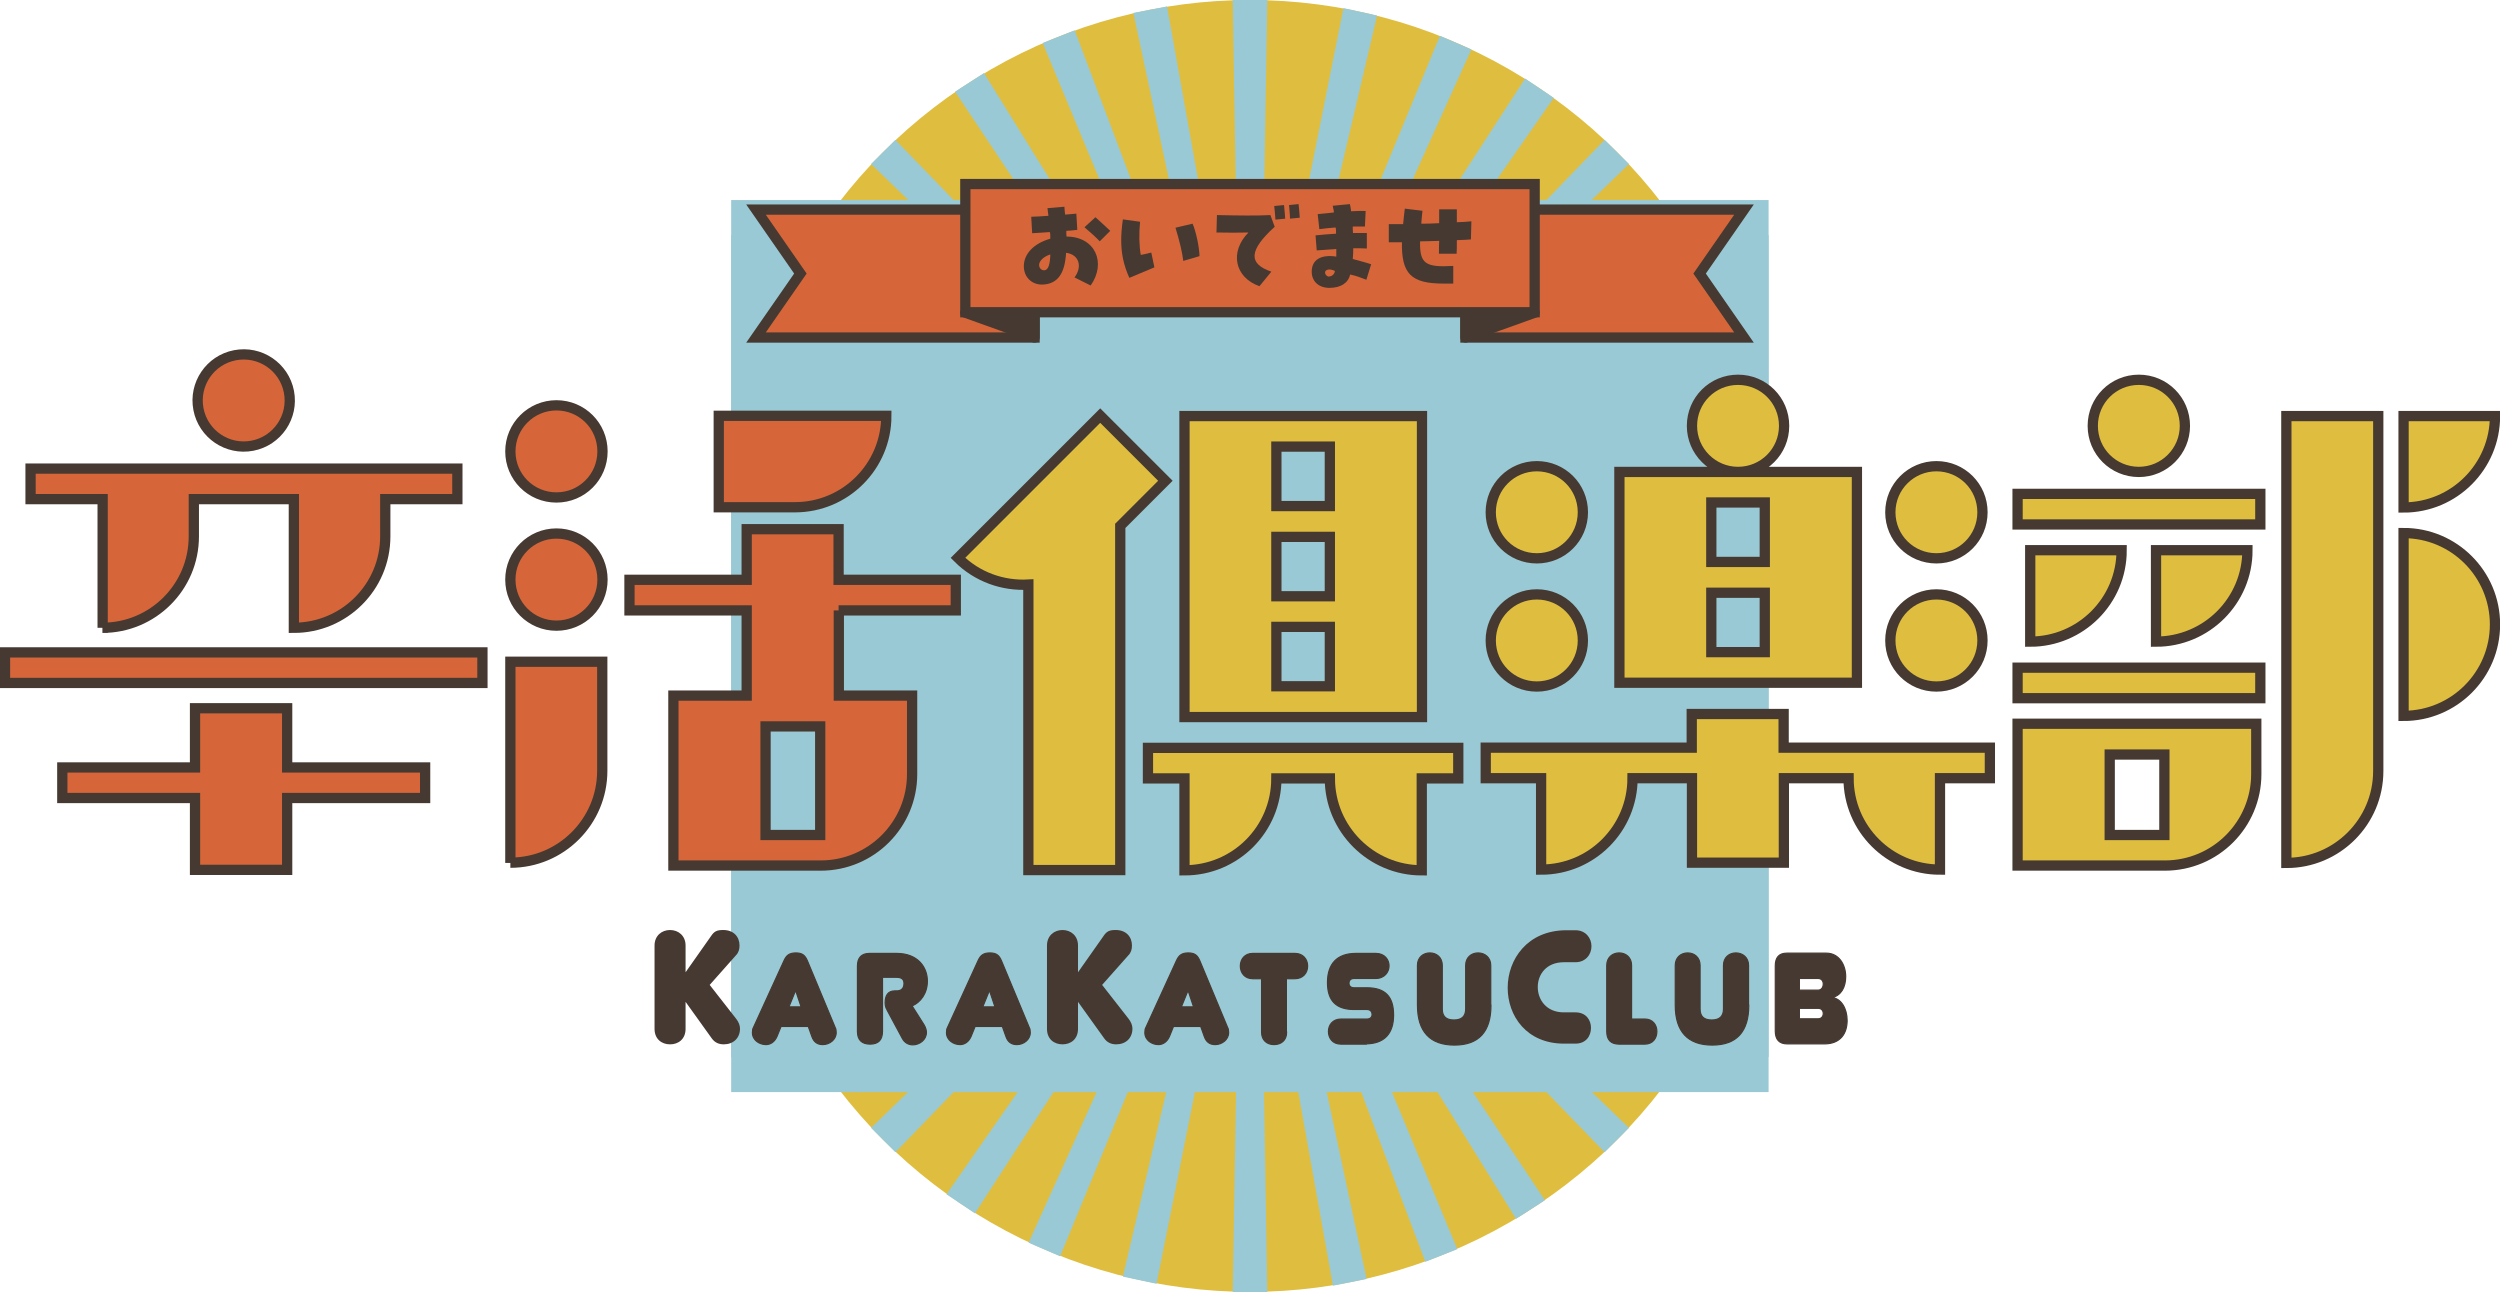 <?xml version="1.0" encoding="UTF-8"?>
<svg id="_レイヤー_2" data-name="レイヤー 2" xmlns="http://www.w3.org/2000/svg" viewBox="0 0 104.73 54.13">
  <defs>
    <style>
      .cls-1 {
        fill: #99c9d5;
      }

      .cls-2, .cls-3, .cls-4 {
        fill: #453931;
      }

      .cls-5 {
        fill: #d66639;
      }

      .cls-5, .cls-3, .cls-4, .cls-6 {
        stroke: #453931;
      }

      .cls-5, .cls-3, .cls-6 {
        stroke-width: .43px;
      }

      .cls-5, .cls-4, .cls-6 {
        stroke-miterlimit: 10;
      }

      .cls-3 {
        stroke-linecap: round;
        stroke-linejoin: round;
      }

      .cls-4 {
        stroke-width: .05px;
      }

      .cls-6, .cls-7 {
        fill: #dfbd3f;
      }
    </style>
  </defs>
  <g id="design">
    <g id="logo_sp">
      <g>
        <circle class="cls-7" cx="52.37" cy="21.73" r="21.73"/>
        <g>
          <polygon class="cls-1" points="53.09 0 52.37 43.46 51.64 0 53.09 0 53.09 0"/>
          <polygon class="cls-1" points="68.24 6.87 37 37.1 67.22 5.86 68.24 6.87 68.24 6.87"/>
          <polygon class="cls-1" points="37.51 5.86 67.73 37.1 36.49 6.87 37.51 5.86 37.51 5.86"/>
          <polygon class="cls-1" points="61.64 2.07 43.75 41.68 60.32 1.5 61.64 2.07 61.64 2.07"/>
          <polygon class="cls-1" points="72.83 14.39 32.17 29.74 72.3 13.05 72.83 14.39 72.83 14.39"/>
          <polygon class="cls-1" points="45.02 1.27 60.38 41.93 43.68 1.8 45.02 1.27 45.02 1.27"/>
          <polygon class="cls-1" points="48.89 .27 56.55 43.06 47.48 .54 48.89 .27 48.89 .27"/>
          <polygon class="cls-1" points="65.09 4.1 40.24 39.77 63.89 3.29 65.09 4.1 65.09 4.1"/>
          <polygon class="cls-1" points="34.73 9.01 70.4 33.85 33.93 10.21 34.73 9.01 34.73 9.01"/>
          <polygon class="cls-1" points="57.69 .65 47.75 42.97 56.28 .34 57.69 .65 57.69 .65"/>
          <polygon class="cls-1" points="71.04 10.59 34.08 33.48 70.26 9.38 71.04 10.59 71.04 10.59"/>
          <polygon class="cls-1" points="41.22 3.06 64.12 40.01 40.01 3.84 41.22 3.06 41.22 3.06"/>
        </g>
        <rect class="cls-1" x="30.63" y="8.38" width="43.46" height="35.9"/>
      </g>
      <g>
        <circle class="cls-7" cx="52.37" cy="32.39" r="21.73"/>
        <g>
          <polygon class="cls-1" points="51.64 54.13 52.37 10.66 53.09 54.13 51.64 54.13 51.64 54.13"/>
          <polygon class="cls-1" points="36.49 47.25 67.73 17.03 37.51 48.27 36.49 47.25 36.49 47.25"/>
          <polygon class="cls-1" points="67.22 48.27 37 17.03 68.24 47.25 67.22 48.27 67.22 48.27"/>
          <polygon class="cls-1" points="43.09 52.06 60.98 12.44 44.41 52.63 43.09 52.06 43.09 52.06"/>
          <polygon class="cls-1" points="31.9 39.74 72.57 24.38 32.43 41.08 31.9 39.74 31.9 39.74"/>
          <polygon class="cls-1" points="59.71 52.86 44.35 12.19 61.05 52.33 59.71 52.86 59.71 52.86"/>
          <polygon class="cls-1" points="55.84 53.86 48.18 11.07 57.25 53.58 55.84 53.86 55.84 53.86"/>
          <polygon class="cls-1" points="39.65 50.03 64.49 14.36 40.84 50.83 39.65 50.03 39.65 50.03"/>
          <polygon class="cls-1" points="70 45.11 34.33 20.27 70.8 43.92 70 45.11 70 45.11"/>
          <polygon class="cls-1" points="47.04 53.48 56.98 11.16 48.45 53.78 47.04 53.48 47.04 53.48"/>
          <polygon class="cls-1" points="33.7 43.54 70.65 20.64 34.47 44.75 33.7 43.54 33.7 43.54"/>
          <polygon class="cls-1" points="63.51 51.06 40.62 14.11 64.72 50.28 63.51 51.06 63.51 51.06"/>
        </g>
        <rect class="cls-1" x="30.63" y="9.85" width="43.46" height="35.9"/>
      </g>
      <g>
        <path class="cls-5" d="M33.3,21.25h-3.19v-3.83h7.02c0,2.11-1.71,3.83-3.83,3.83ZM21.38,36.14c2.13,0,3.85-1.73,3.85-3.85v-4.57h-3.85v8.43ZM23.31,16.98c-1.06,0-1.93.86-1.93,1.93s.86,1.93,1.93,1.93,1.93-.86,1.93-1.93-.86-1.93-1.93-1.93ZM23.31,22.35c-1.06,0-1.93.86-1.93,1.93s.86,1.93,1.93,1.93,1.93-.86,1.93-1.93-.86-1.93-1.93-1.93ZM35.14,25.57v3.57h3.07v3.29c0,2.11-1.71,3.83-3.83,3.83h-6.17v-7.12h3.07v-3.57h-4.91v-1.28h4.91v-2.12h3.85v2.12h4.91v1.28h-4.91ZM34.36,30.43h-2.29v4.55h2.29v-4.55Z"/>
        <g>
          <path class="cls-5" d="M4.29,26.3h0c2.11,0,3.83-1.71,3.83-3.83v-1.56h4.19v5.39h0c2.11,0,3.83-1.71,3.83-3.83v-1.56h3.02v-1.28H1.28v1.28h3.02v5.39Z"/>
          <circle class="cls-5" cx="10.21" cy="16.78" r="1.93" transform="translate(-2.99 2.23) rotate(-10.9)"/>
          <polygon class="cls-5" points="12.03 29.67 8.17 29.67 8.17 32.15 2.61 32.15 2.61 33.43 8.17 33.43 8.17 36.44 12.03 36.44 12.03 33.43 17.81 33.43 17.81 32.15 12.03 32.15 12.03 29.67"/>
          <polygon class="cls-5" points="15.97 27.33 7.05 27.33 .21 27.33 .21 28.61 20.21 28.61 20.21 27.33 15.97 27.33"/>
        </g>
        <path class="cls-6" d="M104.52,17.43c0,2.11-1.71,3.83-3.83,3.83h0v-3.83h3.83ZM104.52,26.16c0-2.11-1.71-3.83-3.83-3.83v3.83h0v3.83h0c2.11,0,3.83-1.71,3.83-3.83h0ZM99.63,32.29v-14.86h-3.85v18.72h0c2.13,0,3.85-1.73,3.85-3.85ZM94.52,30.32v2.11c0,2.11-1.71,3.83-3.83,3.83h-6.17v-5.94h10ZM90.67,31.61h-2.29v3.37h2.29v-3.37ZM91.53,17.84c0,1.06-.86,1.93-1.93,1.93s-1.93-.86-1.93-1.93.86-1.93,1.93-1.93,1.93.86,1.93,1.93ZM88.88,23.05h0s-3.83,0-3.83,0v3.83h0c2.11,0,3.83-1.71,3.83-3.83ZM94.15,23.05h0s-3.83,0-3.83,0v3.83h0c2.11,0,3.83-1.71,3.83-3.83ZM94.69,21.97v-1.28h-10.17v1.28h10.17ZM94.69,29.25v-1.28h-10.17v1.28h10.17Z"/>
        <path class="cls-6" d="M46.93,22.03v14.42h-3.85v-11.96c-1.06.06-2.14-.31-2.95-1.12l5.96-5.96,2.73,2.73-1.88,1.88ZM61.09,31.33h-13v1.28h1.53v3.85c2.13,0,3.85-1.72,3.85-3.85h2.24c0,2.12,1.73,3.85,3.85,3.85h0v-3.85h1.53v-1.28ZM59.57,17.43v12.61h-9.95v-12.61h9.95ZM55.71,26.26h-2.24v2.49h2.24v-2.49ZM55.71,22.49h-2.24v2.49h2.24v-2.49ZM55.71,18.71h-2.24v2.49h2.24v-2.49Z"/>
        <path class="cls-6" d="M81.12,24.9c-1.06,0-1.93.86-1.93,1.93s.86,1.93,1.93,1.93,1.93-.86,1.93-1.93-.86-1.93-1.93-1.93ZM81.12,19.53c-1.06,0-1.93.86-1.93,1.93s.86,1.93,1.93,1.93,1.93-.86,1.93-1.93-.86-1.93-1.93-1.93ZM64.38,24.9c-1.06,0-1.93.86-1.93,1.93s.86,1.93,1.93,1.93,1.93-.86,1.93-1.93-.86-1.93-1.93-1.93ZM64.38,19.53c-1.06,0-1.93.86-1.93,1.93s.86,1.93,1.93,1.93,1.93-.86,1.93-1.93-.86-1.93-1.93-1.93ZM83.36,31.32v1.28h-2.09v3.83h0c-2.11,0-3.83-1.71-3.83-3.83h-2.71v3.54h-3.85v-3.54h-2.49c0,2.11-1.71,3.83-3.83,3.83h0v-3.83h-2.32v-1.28h8.63v-1.41h3.85v1.41h8.63ZM72.81,19.77c-1.06,0-1.93-.86-1.93-1.93s.86-1.93,1.93-1.93,1.93.86,1.93,1.93-.86,1.93-1.93,1.93ZM73.93,19.77h-6.09v8.83h9.95v-8.83h-3.85ZM73.93,27.32h-2.24v-2.49h2.24v2.49ZM73.93,23.54h-2.24v-2.49h2.24v2.49Z"/>
      </g>
      <g>
        <path class="cls-2" d="M28.72,43.1c0,.43-.3.65-.65.65s-.65-.22-.65-.65v-3.49c0-.41.3-.65.65-.65s.65.24.65.65v1.12l1.07-1.52c.13-.19.23-.25.51-.25.43,0,.68.28.68.65,0,.16-.04.3-.15.41l-1.1,1.24,1.11,1.42c.1.13.16.27.16.41,0,.4-.28.66-.68.66-.2,0-.38-.07-.51-.26l-1.09-1.52v1.12Z"/>
        <path class="cls-4" d="M33.84,43h-1.12l-.17.42c-.1.23-.28.34-.46.34-.28,0-.57-.19-.57-.5,0-.09.01-.16.04-.21l1.29-2.82c.09-.19.2-.31.49-.31s.39.12.48.32l1.17,2.81c.03.05.04.12.04.21,0,.29-.28.5-.56.5-.23,0-.38-.11-.46-.34l-.15-.42ZM33.05,42.18h.51l-.23-.69-.28.69Z"/>
        <path class="cls-4" d="M37.16,42.3c-.04-.05-.08-.16-.08-.29,0-.31.12-.5.41-.5h.08c.18,0,.3-.1.3-.31,0-.19-.11-.26-.33-.26h-.57v2.26c0,.36-.17.54-.52.54s-.53-.18-.53-.53v-2.74c0-.35.17-.53.51-.53h1.13c.89,0,1.29.58,1.29,1.16,0,.52-.29.89-.64,1.04l.5.79c.07.12.1.23.1.32,0,.31-.29.52-.57.52-.17,0-.34-.08-.44-.27l-.64-1.19Z"/>
        <path class="cls-4" d="M41.97,43h-1.12l-.17.42c-.1.23-.28.34-.46.34-.28,0-.57-.19-.57-.5,0-.09.01-.16.04-.21l1.29-2.82c.09-.19.2-.31.49-.31s.39.12.48.32l1.17,2.81c.03.05.04.12.04.21,0,.29-.28.5-.56.5-.23,0-.38-.11-.46-.34l-.15-.42ZM41.17,42.18h.51l-.23-.69-.28.69Z"/>
        <path class="cls-2" d="M45.16,43.1c0,.43-.3.65-.65.65s-.65-.22-.65-.65v-3.49c0-.41.3-.65.65-.65s.65.24.65.65v1.12l1.07-1.52c.13-.19.23-.25.51-.25.43,0,.68.28.68.65,0,.16-.04.3-.15.41l-1.1,1.24,1.11,1.42c.1.13.16.27.16.41,0,.4-.28.66-.68.66-.2,0-.38-.07-.51-.26l-1.09-1.52v1.12Z"/>
        <path class="cls-4" d="M50.28,43h-1.12l-.17.42c-.1.23-.28.34-.46.34-.28,0-.57-.19-.57-.5,0-.09.01-.16.04-.21l1.29-2.82c.09-.19.2-.31.49-.31s.39.12.48.32l1.17,2.81c.03.05.04.12.04.21,0,.29-.28.5-.56.5-.23,0-.38-.11-.46-.34l-.15-.42ZM49.49,42.18h.51l-.23-.69-.28.69Z"/>
        <path class="cls-4" d="M53.9,43.24c0,.35-.24.52-.53.52s-.52-.18-.52-.52v-2.24h-.37c-.33,0-.52-.24-.52-.53s.19-.53.52-.53h1.77c.33,0,.53.24.53.53s-.2.53-.53.53h-.36v2.24Z"/>
        <path class="cls-4" d="M57.21,43.74h-1.04c-.35,0-.52-.26-.52-.53s.18-.52.53-.52h1.09c.15,0,.21-.1.21-.19,0-.1-.06-.21-.21-.21h-.54c-.74,0-1.12-.35-1.12-1.13s.4-1.22,1.19-1.22h.84c.36,0,.55.26.55.52s-.19.53-.56.53h-.91c-.15,0-.21.1-.21.2,0,.09.06.19.21.19h.54c.76,0,1.12.36,1.12,1.14s-.39,1.21-1.18,1.21Z"/>
        <path class="cls-4" d="M62.46,42.11c0,1.11-.51,1.67-1.53,1.67s-1.55-.56-1.55-1.67v-1.67c0-.33.24-.52.52-.52s.52.19.52.52v1.83c0,.31.16.46.49.46s.49-.16.49-.46v-1.83c0-.33.24-.52.52-.52s.53.19.53.52v1.67Z"/>
        <path class="cls-2" d="M65.51,40.31c-.73,0-1.09.51-1.09,1.04s.36,1.06,1.09,1.06h.49c.45,0,.65.33.65.65,0,.35-.22.66-.65.66h-.48c-1.57,0-2.36-1.16-2.36-2.34s.82-2.41,2.46-2.41h.38c.43,0,.67.33.67.67s-.24.67-.67.67h-.48Z"/>
        <path class="cls-4" d="M67.83,43.74c-.35,0-.52-.18-.52-.53v-2.77c0-.33.24-.52.52-.52s.52.19.52.52v2.25h.56c.32,0,.5.24.5.52s-.17.53-.5.53h-1.08Z"/>
        <path class="cls-4" d="M73.26,42.11c0,1.11-.51,1.67-1.53,1.67s-1.55-.56-1.55-1.67v-1.67c0-.33.24-.52.52-.52s.52.19.52.52v1.83c0,.31.16.46.49.46s.49-.16.49-.46v-1.83c0-.33.24-.52.52-.52s.53.19.53.52v1.67Z"/>
        <path class="cls-4" d="M74.37,40.46c0-.35.16-.53.48-.53h1.66c.53,0,.81.49.81.98,0,.43-.18.79-.57.88.38.04.63.46.63.96,0,.54-.28.98-.95.98h-1.56c-.33,0-.5-.18-.5-.54v-2.74ZM75.38,40.99v.49h.78c.15,0,.22-.13.22-.26,0-.11-.06-.23-.22-.23h-.78ZM75.38,42.25v.43h.78c.15,0,.22-.11.22-.22s-.06-.22-.22-.22h-.78Z"/>
      </g>
      <g>
        <polygon class="cls-5" points="61.39 14.14 73.06 14.14 71.2 11.46 73.06 8.78 61.39 8.78 61.39 14.14"/>
        <polygon class="cls-5" points="43.34 14.14 31.67 14.14 33.53 11.46 31.67 8.78 43.34 8.78 43.34 14.14"/>
        <polygon class="cls-3" points="43.34 13.1 43.34 14.14 40.44 13.1 43.34 13.1"/>
        <polygon class="cls-3" points="61.39 13.1 61.39 14.14 64.29 13.1 61.39 13.1"/>
        <rect class="cls-5" x="40.44" y="7.71" width="23.85" height="5.37"/>
        <g>
          <path class="cls-2" d="M45.01,11.63c.35-.47.19-.97-.35-1.04-.05.87-.35,1.29-.95,1.33-.47.03-.82-.3-.82-.77,0-.52.43-.96,1.11-1.15,0-.14,0-.21-.02-.28-.18.01-.41.03-.74.05l-.04-.69c.16,0,.43-.02.72-.04-.02-.16-.03-.24-.04-.32l.71-.06c0,.11.02.22.03.33.2-.02.37-.03.47-.04l.04.68c-.2.02-.35.04-.46.04,0,.12,0,.18.01.24,1.2,0,1.68,1.1,1.01,2.05l-.66-.33ZM44,10.66c-.27.08-.47.27-.47.44,0,.14.11.24.24.22.14-.02.22-.24.23-.66ZM45.44,9.51l.45-.41c.16.14.37.34.62.57l-.44.44c-.15-.16-.31-.31-.64-.59Z"/>
          <path class="cls-2" d="M46.97,10.07c0-.26.02-.54.07-.88l.72.1c-.05.49-.04,1.01.03,1.39.16-.03.28-.06.44-.1l.13.62c-.35.15-.71.3-1.05.44-.24-.54-.34-1.01-.34-1.58ZM49.24,9.54l.72-.17c.14.32.28.97.29,1.36l-.68.2c-.04-.35-.16-.85-.33-1.4Z"/>
          <path class="cls-2" d="M52.3,9.74c-.39.01-.88.01-1.34,0l.02-.73c.9.02,1.68.03,2.24,0l.18.49c-1.08.98-1.12,1.55-.14,1.88l-.5.61c-1.04-.37-1.26-1.44-.46-2.25ZM53.38,8.63l.41-.04c.02.17.04.44.05.57l-.41.04c0-.11-.03-.32-.05-.57ZM54,8.59l.4-.04c.01.11.04.35.05.57l-.41.04c0-.17-.03-.41-.04-.58Z"/>
          <path class="cls-2" d="M54.95,11.38c0-.5.39-.73,1.03-.63,0-.18,0-.26,0-.32-.27.02-.54.04-.82.06l-.05-.63c.27-.03.56-.05.86-.07,0-.13,0-.19-.02-.26-.25.02-.47.04-.68.07l-.07-.63c.21-.02.43-.04.68-.07,0-.08-.03-.16-.05-.28l.72-.07c.02.09.04.18.05.3.23-.01.44-.02.61-.01l-.03.65c-.15,0-.33,0-.51,0,0,.09,0,.18.01.27.22,0,.42,0,.58,0v.65c-.18-.01-.37-.01-.57-.01,0,.13,0,.28-.02.45.28.08.57.15.77.22l-.2.65c-.21-.08-.4-.16-.68-.22-.08.36-.4.56-.87.56-.44,0-.74-.27-.74-.68ZM55.68,11.58c.11,0,.23-.09.24-.23-.08-.04-.17-.06-.23-.06-.14,0-.23.09-.15.22.04.05.09.08.15.08Z"/>
          <path class="cls-2" d="M58.74,10.15c-.2,0-.39,0-.56,0v-.76c.12,0,.21,0,.6,0,.02-.2.04-.42.07-.65l.74.09c-.02.2-.04.38-.05.54.19,0,.41,0,.75-.02v-.58h.74v.54c.25-.01.46-.02.61-.04l-.02.76c-.11.01-.28.02-.59.03,0,.28,0,.42-.01.57h-.74c0-.19,0-.37.01-.54-.36.01-.59.02-.8.02-.02.93.21,1.1,1.39,1.03v.74c-.11,0-.21,0-.41,0-1.36,0-1.77-.41-1.74-1.76Z"/>
        </g>
      </g>
    </g>
  </g>
</svg>